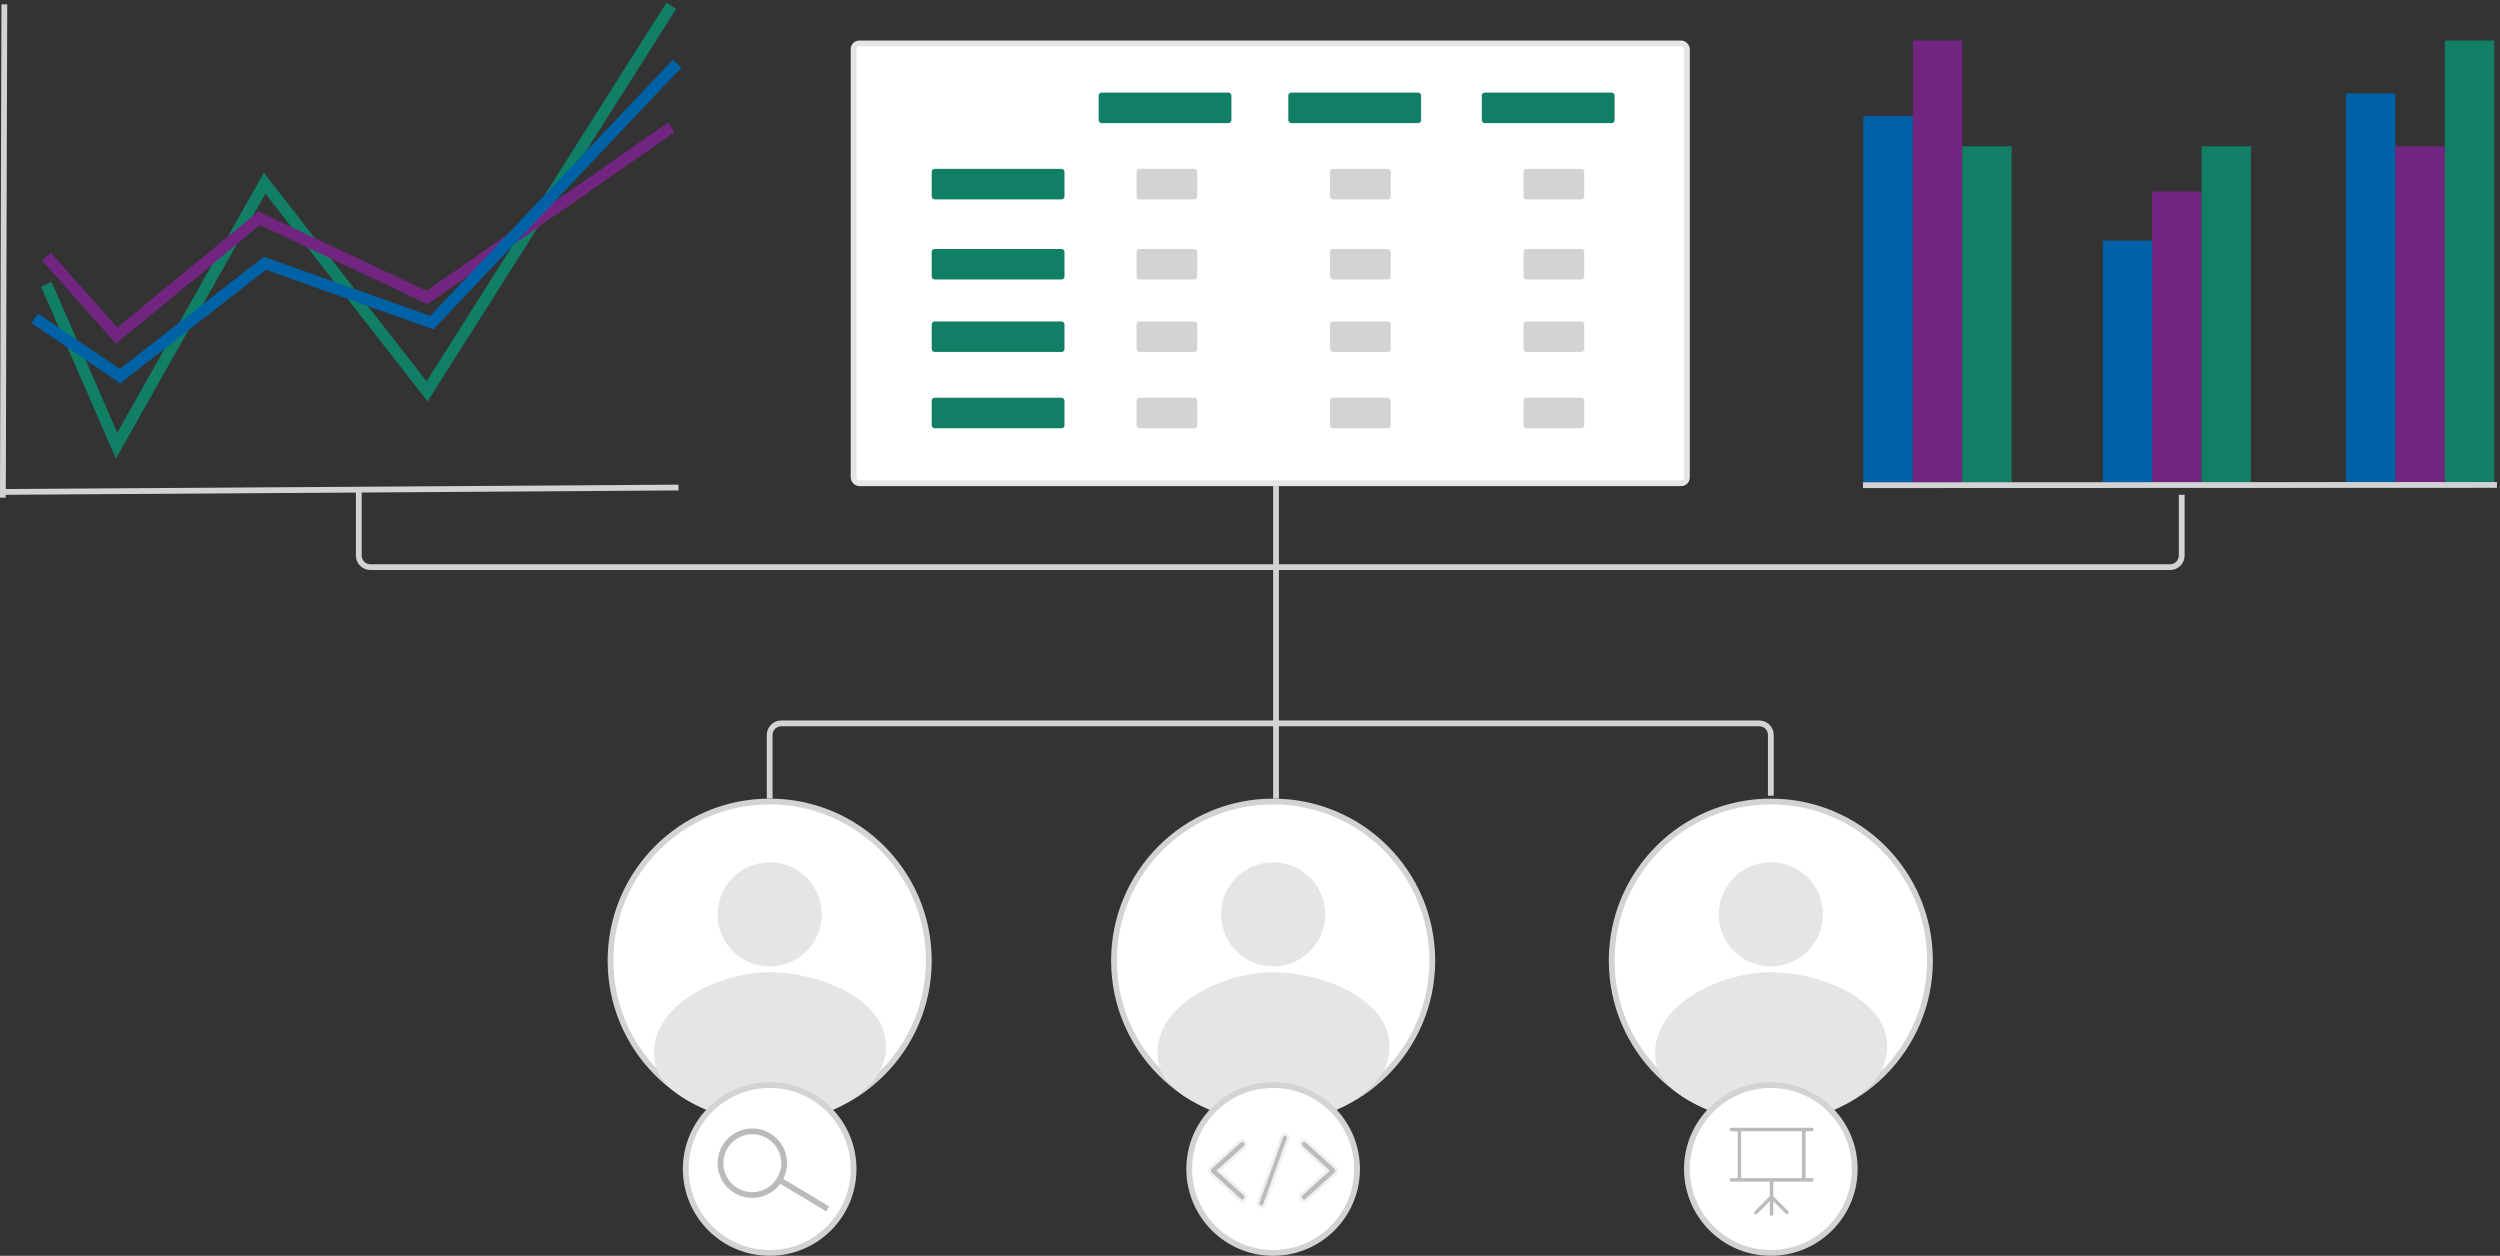 <?xml version="1.0" encoding="UTF-8"?>
<svg width="432px" height="217px" viewBox="0 0 432 217" version="1.1" xmlns="http://www.w3.org/2000/svg" xmlns:xlink="http://www.w3.org/1999/xlink">
    <rect x="0" y="0" width="432" height="217" fill="#333333" stroke="none"/>
    <title>Group 15</title>
    <g id="Page-1" stroke="none" stroke-width="1" fill="none" fill-rule="evenodd">
        <g id="Survey-analytics-" transform="translate(-806, -1664)">
            <g id="Group-15" transform="translate(806, 1665)">
                <g id="Group-12" transform="translate(278, 137)">
                    <circle id="Oval" stroke="#D3D3D3" fill="#FFFFFF" cx="28" cy="28" r="27.5"></circle>
                    <circle id="Oval" fill="#E5E5E5" cx="28" cy="20" r="9"></circle>
                    <path d="M47.757,45.349 C50.447,35.457 37.167,30 27.993,30 C18.83,30 6.142,36.279 8.228,45.957 C9.379,51.301 19.095,55.789 27.952,56 C36.52,56.204 46.119,51.373 47.757,45.349 Z" id="Oval" fill="#E5E5E5"></path>
                </g>
                <g id="Group-12-Copy" transform="translate(192, 137)">
                    <circle id="Oval" stroke="#D3D3D3" fill="#FFFFFF" cx="28" cy="28" r="27.5"></circle>
                    <circle id="Oval" fill="#E5E5E5" cx="28" cy="20" r="9"></circle>
                    <path d="M47.757,45.349 C50.447,35.457 37.167,30 27.993,30 C18.83,30 6.142,36.279 8.228,45.957 C9.379,51.301 19.095,55.789 27.952,56 C36.52,56.204 46.119,51.373 47.757,45.349 Z" id="Oval" fill="#E5E5E5"></path>
                </g>
                <g id="Group-12-Copy-2" transform="translate(105, 137)">
                    <circle id="Oval" stroke="#D3D3D3" fill="#FFFFFF" cx="28" cy="28" r="27.5"></circle>
                    <circle id="Oval" fill="#E5E5E5" cx="28" cy="20" r="9"></circle>
                    <path d="M47.757,45.349 C50.447,35.457 37.167,30 27.993,30 C18.83,30 6.142,36.279 8.228,45.957 C9.379,51.301 19.095,55.789 27.952,56 C36.52,56.204 46.119,51.373 47.757,45.349 Z" id="Oval" fill="#E5E5E5"></path>
                </g>
                <path d="M306,136.5 L306,126 C306,124.895 305.105,124 304,124 L220.445,124 L220.445,124 L135,124 C133.895,124 133,124.895 133,126 L133,137 L133,137" id="Path" stroke="#D3D3D3"></path>
                <path d="M377,96.5 L377,86 C377,84.895 376.105,84 375,84 L221.221,84 L221.221,84 L64,84 C62.895,84 62,84.895 62,86 L62,97 L62,97" id="Path" stroke="#D3D3D3" transform="translate(219.5, 90.5) scale(1, -1) translate(-219.5, -90.5) "></path>
                <line x1="220.5" y1="136.5" x2="220.5" y2="83.5" id="Line-4" stroke="#D3D3D3" stroke-linecap="square"></line>
                <g id="Group-14" transform="translate(147, 6)">
                    <g id="Group-17-Copy" transform="translate(0, -0)" fill="#FFFFFF" stroke="#E5E5E5">
                        <rect id="Rectangle" x="0.5" y="0.5" width="144" height="76" rx="1"></rect>
                    </g>
                    <g id="Group-5" transform="translate(14, 9)">
                        <rect id="Rectangle" fill="#D3D3D3" x="35.4" y="13.182" width="10.489" height="5.273" rx="0.5"></rect>
                        <rect id="Rectangle-Copy" fill="#D3D3D3" x="68.833" y="13.182" width="10.489" height="5.273" rx="0.5"></rect>
                        <rect id="Rectangle-Copy-2" fill="#D3D3D3" x="102.267" y="13.182" width="10.489" height="5.273" rx="0.5"></rect>
                        <rect id="Rectangle-Copy-3" fill="#D3D3D3" x="35.4" y="27.023" width="10.489" height="5.273" rx="0.5"></rect>
                        <rect id="Rectangle-Copy-11" fill="#D3D3D3" x="68.833" y="27.023" width="10.489" height="5.273" rx="0.5"></rect>
                        <rect id="Rectangle-Copy-13" fill="#D3D3D3" x="102.267" y="27.023" width="10.489" height="5.273" rx="0.5"></rect>
                        <rect id="Rectangle-Copy-9" fill="#D3D3D3" x="35.4" y="39.545" width="10.489" height="5.273" rx="0.5"></rect>
                        <rect id="Rectangle-Copy-12" fill="#D3D3D3" x="68.833" y="39.545" width="10.489" height="5.273" rx="0.5"></rect>
                        <rect id="Rectangle-Copy-38" fill="#D3D3D3" x="102.267" y="39.545" width="10.489" height="5.273" rx="0.5"></rect>
                        <rect id="Rectangle-Copy-10" fill="#D3D3D3" x="35.4" y="52.727" width="10.489" height="5.273" rx="0.5"></rect>
                        <rect id="Rectangle-Copy-37" fill="#D3D3D3" x="68.833" y="52.727" width="10.489" height="5.273" rx="0.5"></rect>
                        <rect id="Rectangle-Copy-39" fill="#D3D3D3" x="102.267" y="52.727" width="10.489" height="5.273" rx="0.5"></rect>
                        <rect id="Rectangle-Copy-4" fill="#107F65" x="28.844" y="0" width="22.944" height="5.273" rx="0.5"></rect>
                        <rect id="Rectangle-Copy-7" fill="#107F65" x="0" y="13.182" width="22.944" height="5.273" rx="0.5"></rect>
                        <rect id="Rectangle-Copy-8" fill="#107F65" x="0" y="27.023" width="22.944" height="5.273" rx="0.5"></rect>
                        <rect id="Rectangle-Copy-35" fill="#107F65" x="0" y="39.545" width="22.944" height="5.273" rx="0.5"></rect>
                        <rect id="Rectangle-Copy-36" fill="#107F65" x="0" y="52.727" width="22.944" height="5.273" rx="0.5"></rect>
                        <rect id="Rectangle-Copy-5" fill="#107F65" x="61.622" y="0" width="22.944" height="5.273" rx="0.5"></rect>
                        <rect id="Rectangle-Copy-6" fill="#107F65" x="95.056" y="0" width="22.944" height="5.273" rx="0.5"></rect>
                    </g>
                </g>
                <g id="Group-13" transform="translate(376.5, 44.5) rotate(-90) translate(-376.5, -44.5) translate(338, -10)">
                    <polygon id="Rectangle-Copy-17" fill="#0062A6" transform="translate(32.301, 4.268) rotate(-360) translate(-32.301, -4.268) " points="0.653 0 63.949 0 63.949 8.536 0.653 8.536"></polygon>
                    <polygon id="Rectangle-Copy-20" fill="#0062A6" transform="translate(21.534, 45.636) rotate(-360) translate(-21.534, -45.636) " points="0.653 41.367 42.415 41.367 42.415 49.904 0.653 49.904"></polygon>
                    <polygon id="Rectangle-Copy-23" fill="#0062A6" transform="translate(34.258, 87.66) rotate(-360) translate(-34.258, -87.66) " points="0.653 83.392 67.864 83.392 67.864 91.928 0.653 91.928"></polygon>
                    <polygon id="Rectangle-Copy-18" fill="#722580" transform="translate(38.826, 12.804) rotate(-360) translate(-38.826, -12.804) " points="0.653 8.536 77 8.536 77 17.072 0.653 17.072"></polygon>
                    <rect id="Rectangle-Copy-21" fill="#722580" transform="translate(25.775, 54.172) rotate(-360) translate(-25.775, -54.172) " x="0.653" y="49.904" width="50.246" height="8.536"></rect>
                    <polygon id="Rectangle-Copy-24" fill="#722580" transform="translate(29.691, 96.196) rotate(-360) translate(-29.691, -96.196) " points="0.653 91.928 58.729 91.928 58.729 100.464 0.653 100.464"></polygon>
                    <polygon id="Rectangle-Copy-19" fill="#107F65" transform="translate(29.691, 21.34) rotate(-360) translate(-29.691, -21.34) " points="0.653 17.072 58.729 17.072 58.729 25.608 0.653 25.608"></polygon>
                    <polygon id="Rectangle-Copy-22" fill="#107F65" transform="translate(29.691, 62.708) rotate(-360) translate(-29.691, -62.708) " points="0.653 58.44 58.729 58.44 58.729 66.976 0.653 66.976"></polygon>
                    <polygon id="Rectangle-Copy-25" fill="#107F65" transform="translate(38.826, 104.732) rotate(-360) translate(-38.826, -104.732) " points="0.653 100.464 77 100.464 77 109 0.653 109"></polygon>
                    <line x1="0.163" y1="0.423" x2="0.204" y2="108.971" id="Line-3" stroke="#D3D3D3" stroke-linecap="square"></line>
                </g>
                <line x1="0.75" y1="0.25" x2="0.5" y2="84.5" id="Line-3" stroke="#D3D3D3" stroke-linecap="square"></line>
                <line x1="116.748" y1="83.25" x2="1" y2="84" id="Line-3" stroke="#D3D3D3" stroke-linecap="square"></line>
                <polyline id="Path-5" stroke="#107F65" stroke-width="2" points="8 48.133 20.148 76 45.728 30.653 73.8 66.627 116 0"></polyline>
                <polyline id="Path-5-Copy-2" stroke="#722580" stroke-width="2" points="8 43.31 20.148 57 44.787 36.718 73.8 50.408 116 21"></polyline>
                <polyline id="Path-5-Copy" stroke="#0062A6" stroke-width="2" points="6 54 20.741 64 45.767 44.5 74.62 54.75 117 10"></polyline>
                <g id="Group-9" transform="translate(176, 111)">
                    <g id="Group-5" transform="translate(10, 0.853)"></g>
                    <g id="Group-8" transform="translate(0, 0.853)"></g>
                </g>
                <circle id="Oval" stroke="#D3D3D3" fill="#FFFFFF" cx="133" cy="201" r="14.5"></circle>
                <circle id="Oval-Copy-3" stroke="#D3D3D3" fill="#FFFFFF" cx="220" cy="201" r="14.5"></circle>
                <circle id="Oval-Copy-4" stroke="#D3D3D3" fill="#FFFFFF" cx="306" cy="201" r="14.5"></circle>
                <g id="Group-9" transform="translate(124, 194)" stroke="#BBBBBB">
                    <circle id="Oval" cx="6" cy="6" r="5.5"></circle>
                    <line x1="11.291" y1="9.26" x2="18.6" y2="13.643" id="Line" stroke-linecap="square"></line>
                </g>
                <path d="M222.023,195 C222.103,195 222.176,195.016 222.25,195.046 C222.398,195.112 222.514,195.234 222.574,195.392 C222.635,195.549 222.633,195.724 222.573,195.885 L222.573,195.885 L218.487,207.216 C218.389,207.435 218.191,207.571 217.962,207.571 C217.901,207.571 217.848,207.562 217.789,207.541 L217.789,207.541 L217.747,207.525 C217.447,207.395 217.304,207.025 217.422,206.686 L217.422,206.686 L221.487,195.405 C221.57,195.163 221.779,195.005 222.016,195 L222.016,195 Z M225.403,196.048 L225.413,196.064 C225.526,196.077 225.634,196.126 225.726,196.205 L225.726,196.205 L230.783,200.786 C230.918,200.908 231,201.094 231,201.282 C231,201.479 230.921,201.666 230.783,201.791 L230.783,201.791 L225.735,206.365 C225.62,206.469 225.479,206.524 225.333,206.524 C225.189,206.524 225.052,206.472 224.947,206.378 L224.947,206.378 L224.94,206.371 C224.924,206.357 224.909,206.344 224.896,206.327 L224.896,206.327 L224.88,206.311 C224.637,206.004 224.666,205.603 224.933,205.362 L224.933,205.362 L229.429,201.282 L224.938,197.22 C224.675,196.979 224.642,196.57 224.862,196.288 C224.971,196.152 225.117,196.072 225.283,196.057 L225.283,196.057 L225.403,196.048 Z M214.481,196.048 L214.712,196.064 C214.876,196.077 215.024,196.158 215.133,196.296 C215.361,196.587 215.33,196.986 215.065,197.228 L215.065,197.228 L210.573,201.295 L215.057,205.359 C215.321,205.601 215.35,206.001 215.125,206.29 C215.007,206.441 214.841,206.524 214.658,206.524 C214.506,206.524 214.377,206.473 214.266,206.371 L214.266,206.371 L209.216,201.788 C209.079,201.668 209,201.485 209,201.29 C209,201.098 209.08,200.913 209.217,200.79 L209.217,200.79 L214.26,196.225 C214.328,196.166 214.402,196.121 214.481,196.095 L214.481,196.095 L214.481,196.048 Z" id="Combined-Shape" stroke="#F1F1F1" stroke-width="0.5" fill="#BBBBBB"></path>
                <path d="M300.737,202.704 L311.519,202.704 L311.519,194.358 L300.737,194.358 L300.737,202.704 Z M313.077,194.359 C313.176,194.359 313.256,194.279 313.256,194.179 C313.256,194.08 313.176,194 313.077,194 L299.179,194 C299.08,194 299,194.08 299,194.179 C299,194.279 299.08,194.359 299.179,194.359 L300.397,194.359 L300.397,202.704 L299.179,202.704 C299.08,202.704 299,202.784 299,202.884 C299,202.982 299.08,203.062 299.179,203.062 L305.949,203.062 L305.949,205.784 L305.913,205.784 L303.317,208.4 C303.274,208.43 303.249,208.478 303.245,208.529 C303.241,208.581 303.26,208.632 303.297,208.669 C303.334,208.706 303.385,208.725 303.437,208.721 C303.488,208.717 303.536,208.691 303.567,208.65 L305.949,206.268 L305.949,208.793 C305.949,208.892 306.029,208.973 306.128,208.973 C306.227,208.973 306.307,208.892 306.307,208.793 L306.307,206.268 L308.689,208.65 C308.761,208.703 308.86,208.696 308.923,208.633 C308.986,208.57 308.994,208.471 308.939,208.4 L306.343,205.803 L306.307,205.803 L306.307,203.062 L313.077,203.062 C313.176,203.062 313.256,202.982 313.256,202.884 C313.256,202.784 313.176,202.704 313.077,202.704 L311.878,202.704 L311.878,194.359 L313.077,194.359 Z" id="Fill-1" stroke="#BBBBBB" stroke-width="0.25" fill="#BBBBBB"></path>
            </g>
        </g>
    </g>
</svg>